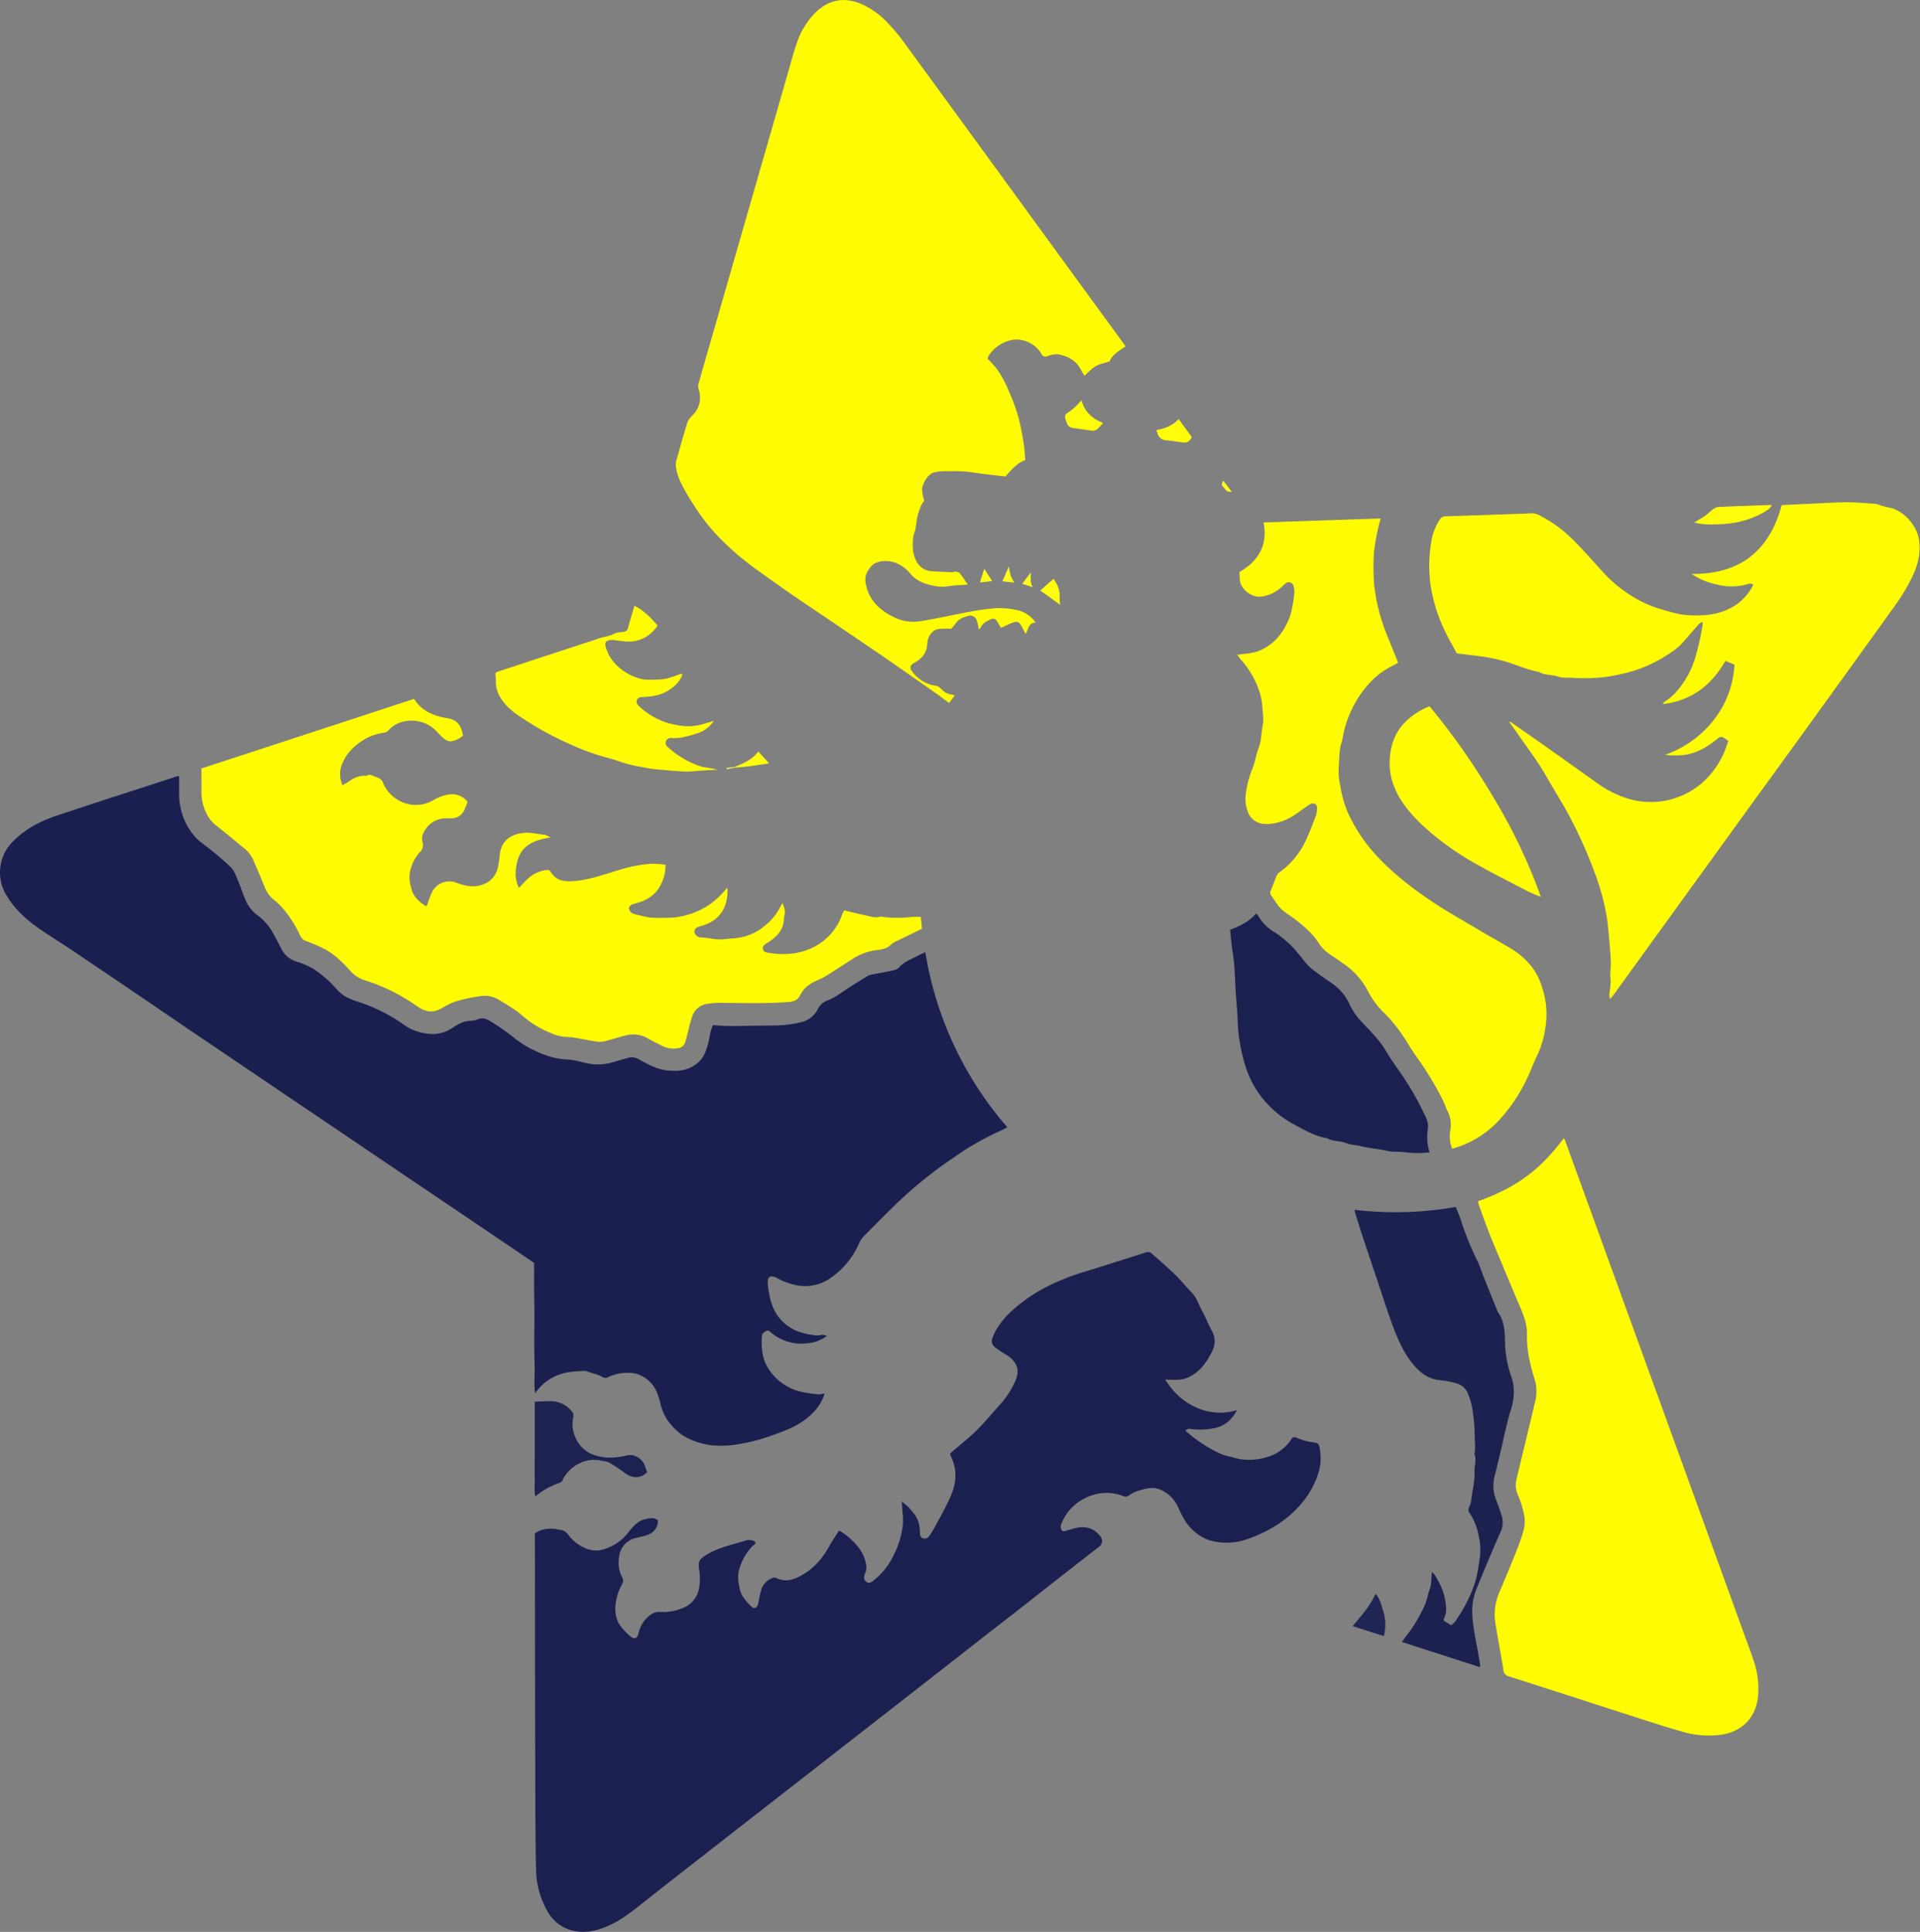 <svg xmlns="http://www.w3.org/2000/svg" viewBox="0 0 872.97 878.51"><rect x="0" y="0" width="872.97" height="878.51" fill="#808080" stroke="none"/><defs><style>.cls-1{fill:#1b1f4f;}.cls-2{fill:#1c2050;}.cls-3{fill:#fffc01;}.cls-4{fill:#1d2150;}.cls-5{fill:#fffc02;}.cls-6{fill:#1e2251;}.cls-7{fill:#fffc09;}.cls-8{fill:#212553;}.cls-9{fill:#fffc07;}.cls-10{fill:#fffc08;}.cls-11{fill:#fffc0c;}.cls-12{fill:#fffc17;}.cls-13{fill:#fffc1a;}.cls-14{fill:#fffc1d;}.cls-15{fill:#fffc21;}.cls-16{fill:#fffc4d;}</style></defs><g id="Ebene_2" data-name="Ebene 2"><g id="Ebene_1-2" data-name="Ebene 1"><path class="cls-1" d="M81.46,352.89c0,2.85,0,5.55,0,8.24a29.29,29.29,0,0,0,7,19.13c2.13,2.51,5.1,4.29,7.66,6.45a107,107,0,0,1,9,7.86c1.51,1.61,2.28,4,3.19,6.1,1.09,2.56,1.93,5.23,3,7.81a16.76,16.76,0,0,0,5.77,7.73,24.83,24.83,0,0,1,7.25,8.46c1.2,2.16,2.34,4.35,3.46,6.55a11.42,11.42,0,0,0,6.83,6,38.41,38.41,0,0,1,7.28,3,47.14,47.14,0,0,1,7,5.32c1.85,1.62,3.43,3.55,5.16,5.31,2.56,2.59,5.9,3.8,9.23,4.85a75.88,75.88,0,0,1,20,10.05,23,23,0,0,0,13.62,4.44,15.65,15.65,0,0,0,8.54-2.61c2.59-1.69,5.26-3.33,8.55-3.39a8.28,8.28,0,0,0,3-.62c2.33-1,4.25-.35,6.24,1a98.94,98.94,0,0,1,10,6.94,40.54,40.54,0,0,0,7.52,5.05c5.37,2.83,11,5,17.22,5.24,2.74.08,5.47.95,8.19,1.55a23.6,23.6,0,0,0,11.57-.06c2.53-.71,5-1.44,7.58-2.18a6.34,6.34,0,0,1,5.19.61c3.95,2.18,7.93,4.46,12.55,5,5.24.65,10.18.12,14.37-3.55,2.47-2.16,3.51-5.07,4.38-8.06.51-1.76.72-3.59,1.15-5.37.27-1.14.69-2.24,1.1-3.54,2.86.14,5.56.36,8.25.38,3.51,0,7-.11,10.52-.16l9.59-.1a53.67,53.67,0,0,0,12-1.53,11.3,11.3,0,0,0,7.33-5.72,7.78,7.78,0,0,1,4.2-4c3.08-1.11,5.73-3.06,8.44-4.89,3.37-2.28,6.87-4.35,10.32-6.48a3.89,3.89,0,0,1,1.34-.47c3.34-.65,6.71-1.22,10-1.95a5.06,5.06,0,0,0,2.73-1.35c2.1-2.5,5.06-3.51,7.78-4.94,1.31-.69,2.67-1.3,4.16-2a160.07,160.07,0,0,0,37.28,79.62c-1,.52-1.91,1.06-2.88,1.51a124.23,124.23,0,0,0-19.11,10.62c-4.25,2.94-8.54,5.82-12.6,9-4.57,3.57-9.06,7.26-13.28,11.22-6,5.64-11.76,11.54-17.56,17.4a10.65,10.65,0,0,0-2,3.1,37.36,37.36,0,0,1-13,15.75,20,20,0,0,1-15,3.32A30.15,30.15,0,0,1,353,581a5,5,0,0,0-2-.52,1.59,1.59,0,0,0-1.82,1.47,11.14,11.14,0,0,0,.12,3.69c.66,5.17,1.94,10.14,5.46,14.17a19.94,19.94,0,0,0,9.41,6.09,30.29,30.29,0,0,0,5.31,1.15,8.78,8.78,0,0,0,4,0c.65-.22,1.53.22,2.56.41a17.56,17.56,0,0,1-9.77,3.45,22.22,22.22,0,0,1-4.89-.07A22.65,22.65,0,0,1,350.59,606c-.65-.55-1.19-1.33-2.25-.71s-1.86,1-1.94,2.42c-.26,4.56,0,9.08,2.13,13.16a23.44,23.44,0,0,0,11,10.4c3.92,1.85,8.17,2.31,12.4,2.8a12.33,12.33,0,0,0,3-.44,19.66,19.66,0,0,1-4,7.38c-3.78,4.55-8.78,7.4-14.16,9.58-3.56,1.43-7.2,2.7-10.87,3.83A81.77,81.77,0,0,1,334,657a44.59,44.59,0,0,1-10.31.24,34.46,34.46,0,0,1-9.23-2.45c-4.62-1.75-8.11-5.07-11-9a23.92,23.92,0,0,1-3.31-8.08c-.85-3.33-1.94-6.52-4.41-9.06a13.53,13.53,0,0,0-9.82-4.38,20.71,20.71,0,0,0-9.27,1.9,2.73,2.73,0,0,1-2.84,0c-2.1-1.31-4.54-1.65-6.8-2.49a3.77,3.77,0,0,0-1.39-.3c-3.9.24-7.79.34-11.53,1.78a22,22,0,0,0-10.78,8.45c-.61-4.16-.12-8-.23-11.82-.12-4-.16-7.93-.17-11.89s.09-7.79.08-11.69-.12-7.93-.15-11.9,0-7.78,0-12c-2.42-1.66-5.09-3.52-7.79-5.34q-24.21-16.36-48.44-32.71l-51-34.48-50.4-34.09Q59.69,450.27,34.09,433c-5.35-3.61-10.87-7-16.18-10.67-5.8-4-11-8.67-14.74-14.81A19.84,19.84,0,0,1,6,382.54c5.67-5.74,12.57-9.23,20-11.71,18-6,36.06-11.8,54.1-17.68A10.92,10.92,0,0,1,81.46,352.89Z"/><path class="cls-2" d="M410,682.83a26,26,0,0,1,3,2.47c1.93,2.12,3.87,4.31,4.68,7.13a17.2,17.2,0,0,1,.59,4.59c0,1.06.1,1.9,1.14,2.36a2.31,2.31,0,0,0,3-.78,40.47,40.47,0,0,0,2.63-4.2c2.14-3.94,4.33-7.86,6.26-11.9,1.72-3.6,3.11-7.4,3.11-11.44a18.76,18.76,0,0,0-1.49-7.52c-.31-.72-.63-1.43-1-2.27a7.07,7.07,0,0,1,.83-1c3.66-3.17,7.53-6.13,11-9.52,3.76-3.71,7.15-7.81,10.68-11.75a40.93,40.93,0,0,0,7-10.53c1.16-2.56,1.91-5.46.37-8.19A11.65,11.65,0,0,0,457.4,616c-1.49-.87-2.9-1.85-4.32-2.83-2.29-1.58-2.61-3-1.52-5.61,2.24-5.3,6-9.39,10.3-13.06a71.54,71.54,0,0,1,13.83-9.23,104,104,0,0,1,18.17-7.18c3.09-.9,6.14-1.92,9.2-2.89,6-1.89,11.94-3.76,17.9-5.67a2.71,2.71,0,0,1,2.84.63c5.2,4.56,10.47,9.05,15,14.31,1,1.2,2.16,2.32,3.23,3.48,2.19,2.35,3,5.46,4.54,8.2,1.62,3,2.89,6.14,4.48,9.13,1.87,3.54,1.49,6.92-.44,10.21a32,32,0,0,1-4.3,6.44c-2.71,2.78-5.94,5.06-10,5.45-2,.2-4.07,0-6.49,0,3.62,5.75,8.05,10,14,12.6a25.85,25.85,0,0,0,18.59,1.26c-2.76,5.25-6.7,8-12.33,8.52a31.08,31.08,0,0,1-9.53-.06c-.42-.08-1,.5-1.61.84a64.34,64.34,0,0,0,16.35,10.72,28.17,28.17,0,0,0,4.52,1.25,33,33,0,0,0,4.57,1.1,27.72,27.72,0,0,0,15-2.27,20,20,0,0,0,7.74-6.84,1.68,1.68,0,0,1,2.38-.72,26.15,26.15,0,0,0,6.73,2c3.28.37,3.48.56,3.94,3.78a22.62,22.62,0,0,1-.48,9.38,40,40,0,0,1-8.7,15.64c-6.56,7.38-14.78,12.13-24,15.37a28.26,28.26,0,0,1-16.06.76,19.55,19.55,0,0,1-8.47-4.83c-3.3-2.93-5.13-6.78-6.89-10.66a15.2,15.2,0,0,0-8.54-8c-2.67-1.07-5.57-.46-8.31.36a15.39,15.39,0,0,0-5.31,2.4,2.52,2.52,0,0,1-2.65.36c-8.83-3.46-18.31-.36-24.18,6a23.12,23.12,0,0,0-4.17,7.05,3.21,3.21,0,0,0,.29,2.43c.45.78,1.36.43,2.17.22,2.33-.61,4.69-1.51,7-1.56a9.89,9.89,0,0,1,8.51,4.29,3.15,3.15,0,0,1-.75,4.63c-5.58,4.37-11.19,8.72-16.78,13.09q-9.69,7.61-19.37,15.22c-6.28,4.91-12.59,9.78-18.88,14.68L430,757.82l-32.82,25.6q-14.64,11.42-29.26,22.83Q350.26,820,332.61,833.76c-13.64,10.65-27.31,21.27-40.87,32-4.89,3.88-9.78,7.71-15.56,10.16-4.68,2-9.49,3.19-14.66,2.24a17.84,17.84,0,0,1-12.58-9A39,39,0,0,1,243.73,850c-.28-10.8-.29-21.6-.33-32.39q-.12-34.89-.15-69.76,0-24.42-.06-48.83v-1.66c2.91-2.19,6.14-2.42,9.5-2.05.62.07,1.23.28,1.85.34a4.89,4.89,0,0,1,3.77,2.17,18.51,18.51,0,0,0,9.18,6.72,11.46,11.46,0,0,0,7.16-.06,22.07,22.07,0,0,0,11.13-7.75c1.6-2,3.17-3.93,5.51-5.17a13.07,13.07,0,0,1,5.67-1.18c.71,0,1.44.56,2.13.86.3,3.2-1.9,6-5.4,7-1.43.4-2.89.72-4.34,1.07a9.88,9.88,0,0,0-7.86,8.57,14.76,14.76,0,0,0,1.45,9.51,3,3,0,0,1-.14,3.09,24.21,24.21,0,0,0-2.88,8.66c-.55,4.49.29,8.42,3.41,11.75a30.25,30.25,0,0,0,3.4,3.3c1.91,1.47,3,.88,3.6-1.48a13.83,13.83,0,0,1,5.9-8.7,6.6,6.6,0,0,1,4-1,22.1,22.1,0,0,0,9.82-1.63A11.86,11.86,0,0,0,318,721.29a26.32,26.32,0,0,0-.13-7.67c-.53-3.39,0-4.48,3-6.36,4.75-3,10.1-4.4,15.42-5.87.91-.25,1.81-.54,2.71-.8a3.62,3.62,0,0,1,1.36-.31c1,.13,2.22.12,2.76.71,1,1.07-.42,1.53-1.06,2.16a24.43,24.43,0,0,0-5.71,9.7c-1.24,3.48-.67,6.82.11,10.15.67,2.86,2.62,5,4.67,7.07.61.61,1.19,1.43,2.18,1.1s1.29-1.34,1.5-2.29a50.16,50.16,0,0,1,1.32-6,8.23,8.23,0,0,1,4.92-5.22,2.59,2.59,0,0,1,1.79-.17c4.46,2.34,8.5.72,12.28-1.51,5.35-3.13,9.15-7.79,12.12-13.2,1.28-2.32,2.81-4.5,4.27-6.81a30.91,30.91,0,0,1,9.66,8.85,16.48,16.48,0,0,1,2.75,7.88,6.5,6.5,0,0,1-.66,2.95c-.63,1.55-.51,2.71.63,3.64.93.78,1.72.64,3.15-.46a32.14,32.14,0,0,0,9.51-12.09,39.2,39.2,0,0,0,4-14C410.69,689.61,410.21,686.42,410,682.83Z"/><path class="cls-3" d="M511.77,157.54c-3,2-5.95,3.64-7.3,6.82-2.12.69-4.37,1.09-6.24,2.15s-3.36,2.79-5.15,4.34c-.45-.73-1-1.55-1.48-2.44-2.19-4.45-6.05-6.55-10.68-7.3a9.57,9.57,0,0,0-4.39.77c-1.35.48-2.25.44-3-.9a13.23,13.23,0,0,0-7.45-5.93,12,12,0,0,0-7-.22,16.4,16.4,0,0,0-9.59,7,5,5,0,0,0-.43,1.39c5.13,4.56,8,10.54,10.51,16.7a82.12,82.12,0,0,1,3.48,9.84c1,3.72,1.68,7.52,2.31,11.32.44,2.63.54,5.31.81,8.1-3.76,1.49-6.42,4.42-9,7.53-4.36-.53-8.7-1-13-1.59a57.64,57.64,0,0,0-9.93-.87c-2.72.12-5.47-.17-8.18.31a7.19,7.19,0,0,0-2,.49c-2.65,1.39-3.91,3.92-4.69,6.56-.38,1.31.18,2.9.37,4.35a14.13,14.13,0,0,0,.5,1.82c-1.39,1.41-1.86,3.19-2.49,5-1,2.74-1.06,5.56-1.63,8.33a29.59,29.59,0,0,0-.94,3.19c-.29,3.6-.4,7.23,1.32,10.57a8.38,8.38,0,0,0,7.31,4.91c3.07.17,6.15.33,9.22.46.37,0,.77-.38,1.12-.33.73.11,1.71.17,2.12.65,1.3,1.55,2.39,3.29,3.79,5.27-3.25.26-6.31.31-9.3.82a18.58,18.58,0,0,1-7.26-.5c-3.64-.81-7-2.21-9.54-5.22a17.13,17.13,0,0,0-5.94-4.66c-3.39-1.58-9.13-1.8-11.75,1.12-1.93,2.16-3.24,4.42-2.7,7.62,1.37,8.24,6.79,12.83,13.83,16.1a20,20,0,0,0,11.81,1.25c7.48-1.23,14.9-2.89,22.36-4.3a99.55,99.55,0,0,1,11.19-1.47,34,34,0,0,1,9.16.75,13.81,13.81,0,0,1,9,5.8c-3.57,0-3.26,3.48-4.69,5.1a41.64,41.64,0,0,0-2.13-4.09c-.92-1.42-1.85-1.7-3.47-1.08-1.92.73-3.77,1.66-5.53,2.45-.61-1-1.23-2.1-1.88-3.17a1.94,1.94,0,0,0-2.72-.72c-1.72.79-3.51,1.5-4.42,3.39a7.13,7.13,0,0,1-1,1.27,35.44,35.44,0,0,0-.94-4.06,3.13,3.13,0,0,0-3.95-2.15c-2.14.6-4.24,1.35-5.62,3.31-.67.95-1.46,1.82-2.07,2.57a38.06,38.06,0,0,0-5.77.06c-2.6.41-4.65,3-5,5.68-.22,1.8-.24,3.62-1.23,5.28a11.32,11.32,0,0,1-4.63,4.34c-2.19,1.13-2.46,2.5-.89,4.37a16.08,16.08,0,0,0,10.51,6.15,3.57,3.57,0,0,1,1.85.92c2.61,2.49,3,2.75,6.83,3.38l-2.65,3.53c-1.87-1.38-3.62-2.72-5.42-4-7.91-5.55-15.8-11.11-23.75-16.59s-16.2-11-24.3-16.52c-7.91-5.37-15.9-10.62-23.69-16.16s-15.8-10.94-22.81-17.56a91.55,91.55,0,0,1-13.45-15.18c-2.4-3.55-4.79-7.14-6.85-10.9-1.78-3.25-3.43-6.64-3.89-10.42a6,6,0,0,1,0-2.28c1.64-5.93,3.29-11.85,5.09-17.73a7.86,7.86,0,0,1,2.09-3.1c3.75-3.64,4.51-7.87,3-12.75a5.09,5.09,0,0,1,.26-2.73c2.2-7.77,4.45-15.51,6.69-23.27l33.66-117c1.35-4.67,2.56-9.4,4.17-14a35.6,35.6,0,0,1,8.29-13.62c6-6,13.31-7.42,21.12-4a37.16,37.16,0,0,1,12.3,9,87.6,87.6,0,0,1,6.62,7.9q32.53,44.57,65,89.18,17.23,23.65,34.49,47.3C510.61,155.89,511.1,156.61,511.77,157.54Z"/><path class="cls-3" d="M155.73,357.08c1.05-.62,1.94-1.07,2.76-1.65,2.44-1.7,5-2.94,8.1-2.61,1.83-1.19,3.34.35,4.93.73a4.24,4.24,0,0,1,2.55,2.2,16,16,0,0,0,7.9,8.57,15.51,15.51,0,0,0,15-.44,21.74,21.74,0,0,1,5.89-2.38c3.7-.82,7.11-.13,9.76,3.16-.49,1.22-.95,2.44-1.49,3.62-1.36,3-3.87,4-6.94,3.85-4.15-.19-7.72,1-10.28,4.37-1.41,1.88-2.5,3.85-1.79,6.51a4.4,4.4,0,0,1-1.29,4.57,18.37,18.37,0,0,0-3.87,6.88c-1.33,3.56-.76,6.8.2,10.1s3.39,5.46,6.14,7.29a1.25,1.25,0,0,0,.77.08,55.37,55.37,0,0,1,2.61-6.76,8.88,8.88,0,0,1,11-3.71c4.44,1.71,8.94,2.41,13.43.06a10.29,10.29,0,0,0,5.29-7.21,47,47,0,0,0,.79-5.43c.76-6.8,5-9.28,10.37-10.07,3.4-.49,6.6.52,9.89.78.8.06,1.56.65,2.91,1.25-7.33,1.06-13.29,3.48-15.13,10.81-1,3.84-1.36,8,.74,12.09,1.62-1.68,2.9-3.18,4.36-4.47a15.24,15.24,0,0,1,8.12-3.64,1.75,1.75,0,0,1,2,.95c2.28,3.66,5.58,4.38,9.78,4.13,7.93-.47,15.16-3.39,22.63-5.5A57.37,57.37,0,0,1,297,392.75a47.53,47.53,0,0,1,5.56.49,17.65,17.65,0,0,1-1.73,8.2c-2.28,5.49-6.81,8.09-12.25,9.5-1.71.44-1.71.43-2.7,1.93.37,2,1.61,2.66,3.59,3.07,2.55.52,5,1.38,7.66,1.4a89.08,89.08,0,0,0,9.39-.12,35.94,35.94,0,0,0,15.64-5.58,38.42,38.42,0,0,0,7.58-6.87c.31-.34.6-.7,1-1.14.51,9.06-3.62,15.28-12.23,17.54l-.22.07c-1.76.42-2.64,1.32-2.55,2.6a3,3,0,0,0,2.87,2.43c3.55.11,7,1.3,10.63.83,1.79-.23,3.68-.3,5.54-.5A24.57,24.57,0,0,0,348,420.77a25.57,25.57,0,0,0,6.58-8c.35-.7.79-1.36,1.24-2.13.77,2,1.37,3.84.77,5.88a6.64,6.64,0,0,0-.2,1.67c-.18,4.19-2.56,7-5.73,9.39-1,.76-2.18,1.33-3.15,2.14a1.94,1.94,0,0,0,.82,3.35c7,1.37,14,1.11,20.56-1.87a26.17,26.17,0,0,0,13.84-14.86c.14-.37.27-.74.43-1.1s.36-.69.66-1.28c2.2.53,4.39,1.08,6.59,1.59,1.92.45,3.84.85,5.76,1.3a7.12,7.12,0,0,0,4,0,4,4,0,0,1,1.63.16,54.32,54.32,0,0,0,12.87-.05c1.22-.13,2.46,0,4,0,.16,1.6.34,3.41.53,5.38-3.56,1.74-7.14,3.48-10.71,5.25a11.1,11.1,0,0,0-3.31,1.86c-1.87,2-4.3,2.35-6.72,2.62a26.18,26.18,0,0,0-11.28,4.3c-3.77,2.4-7.5,4.85-11.3,7.22a28.42,28.42,0,0,1-4,2.08c-3.4,1.42-6.35,3.34-8,6.79-1.05,2.18-2.8,3-5.19,3.16-10.14.8-20.28.5-30.43.41a41.72,41.72,0,0,0-6.89.49,8.35,8.35,0,0,0-6.69,5.87c-1,2.84-1.59,5.84-2.37,8.76-.24.93-.48,1.86-.77,2.77a3.87,3.87,0,0,1-3.54,2.78,11.38,11.38,0,0,1-6.76-1c-2.19-1.16-4.45-2.17-6.57-3.44a13.16,13.16,0,0,0-10.16-1.41c-3.1.73-6.12,1.79-9.2,2.56a10.43,10.43,0,0,1-3.77.27c-2.83-.37-5.63-1-8.45-1.46a33.19,33.19,0,0,0-5.22-.69c-3.82,0-7.13-1.61-10.46-3.1a45.61,45.61,0,0,1-10.84-7.39,52.81,52.81,0,0,0-5.52-3.79c-1.34-.87-2.72-1.67-4.08-2.51a12.49,12.49,0,0,0-8.26-1.81,77.34,77.34,0,0,0-10.52,2.18,24.83,24.83,0,0,0-6.31,2.77c-4.62,2.81-7.72,2.78-12.16-.26a85.43,85.43,0,0,0-23.47-11.72,14.66,14.66,0,0,1-6.81-4.23c-3.59-4-7.38-7.81-12.23-10.28a70.89,70.89,0,0,0-8.12-3.49,4.25,4.25,0,0,1-2.54-2.29,56.59,56.59,0,0,0-6.84-11.22,33,33,0,0,0-5.2-5.24c-2.59-2-3.77-4.62-4.89-7.48-1.44-3.71-3.07-7.34-4.66-11a13.61,13.61,0,0,0-4.06-5c-4.17-3.47-8.35-6.94-12.61-10.29a14.59,14.59,0,0,1-4.32-5.35,21.25,21.25,0,0,1-2.38-9.43c.07-3.67,0-7.33,0-11.14l96.68-31.64a17.1,17.1,0,0,0,8.14,6.83,25.32,25.32,0,0,0,6.08,1.77c5,.63,6.85,3,7.75,6.79.09.39.19.77.31,1.25a10.21,10.21,0,0,1-5,2.54c-1.78.48-3.18-.67-4.44-1.74-1-.87-1.86-1.95-2.83-2.89a15.53,15.53,0,0,0-10.06-4.65c-4.22-.17-8.32.89-11.38,4.19a3.72,3.72,0,0,1-2.35,1.32,23.63,23.63,0,0,0-8.49,2.81c-4.49,2.68-8.18,6-10.27,11A12.24,12.24,0,0,0,155.73,357.08Z"/><path class="cls-3" d="M686.73,328.22c6,4.18,11.93,8.34,17.87,12.54,7.57,5.36,15.12,10.76,22.68,16.13a47,47,0,0,0,10.65,5.51,35.71,35.71,0,0,0,36-6.4,39.25,39.25,0,0,0,11.33-17.49c.17-.51.36-1,.55-1.53-.53-.4-1-.82-1.53-1.15-1.79-1.1-2-1-3.69.35-4.44,3.6-9.32,6.42-15.08,7.16a40.65,40.65,0,0,1-8.53-.1,48,48,0,0,0,22.21-15.83,44.37,44.37,0,0,0,9.41-25.2l-4.13-1.66c-6.32,11.1-15.37,18.05-28.48,19.67.36-.51.5-.88.76-1.05,4.65-2.91,7.85-7.21,10.52-11.78a42,42,0,0,0,3.91-9.75,115.88,115.88,0,0,0,3-13.87,3.87,3.87,0,0,0-.26-1,8.06,8.06,0,0,0-1.51,1.05c-2.79,3.14-5.46,6.38-8.32,9.45a28.76,28.76,0,0,1-4.32,3.4,61.6,61.6,0,0,1-22.5,9.81A66,66,0,0,1,725,308.28a76.91,76.91,0,0,1-10.07-.06c-2.11-.19-4.4.21-6.31-.49-2.93-1.07-6.21-.52-8.94-2.19-5.62-1-10.75-3.5-16.19-5a78.18,78.18,0,0,0-12.33-2.34c-2.84-.34-5.68-.7-8.82-1.09-2.06-3.93-4.42-7.88-6.27-12.06a73.55,73.55,0,0,1-5.79-20.16,79.06,79.06,0,0,1-.45-7.9,70.58,70.58,0,0,1,.78-9.67,25.59,25.59,0,0,1,4-11,3.07,3.07,0,0,1,2.75-1.55c9.35-.27,18.69-.61,28-.93,3.59-.13,7.19-.23,10.78-.41a7.15,7.15,0,0,1,3.64.82,60.83,60.83,0,0,1,16.34,12.12c4.15,4.17,8,8.64,12,13a61.43,61.43,0,0,0,16.37,13.18,52.36,52.36,0,0,0,11.22,4.65c3.65,1,7.25,2.19,11,2.48,8.08.62,16-.05,22.91-4.86,3-2.06,6.41-6.08,7.55-8.95-1-.79-2.17-.36-3.16-.07a26.5,26.5,0,0,1-14.11-.19,30.91,30.91,0,0,1-10.81-4.62c21.86.24,35.4-10.36,41-31.31,3.31-.16,6.49-.32,9.67-.46,6.71-.29,13.42-.74,20.12-.82,4.22,0,8.44.44,12.66.7a5.12,5.12,0,0,1,1.39.33,31.38,31.38,0,0,0,5,1.38c6.45,1.18,12.58,8,13.59,14.64.92,6.12-.58,11.81-3.23,17.16a86.2,86.2,0,0,1-7.09,11.93Q828.8,321.1,795,367.58q-30.66,42.36-61.28,84.74c-.41.56-.88,1.07-1.62,2a8.16,8.16,0,0,1-.39-1.92c.28-2.59.85-5.11.5-7.8-.28-2.21.25-4.52.2-6.78-.07-2.82-.34-5.62-.56-8.43-.16-2.1-.36-4.19-.58-6.27s-.39-4.05-.71-6.05a107.76,107.76,0,0,0-5.66-20.65A207.34,207.34,0,0,0,714.54,373c-2.93-5.71-6.34-11.16-9.58-16.71-1.79-3.08-3.53-6.2-5.52-9.16-3.1-4.62-6.38-9.13-9.58-13.68l-3.44-4.87A2.42,2.42,0,0,0,686.73,328.22Z"/><path class="cls-3" d="M672.08,546.23c19.41-6.92,29.29-15.86,39-28.71.31.72.61,1.33.84,2q12.15,33.45,24.28,66.91,17.09,47.08,34.17,94.17,11.28,31.1,22.53,62.2c1.65,4.58,3.45,9.11,4.87,13.77a38.08,38.08,0,0,1,1.55,14.91c-.92,9.54-7.33,16.09-16.9,17.38a42.3,42.3,0,0,1-17.32-1.34c-8.06-2.28-16-4.91-24-7.48-18.32-5.89-36.62-11.85-54.95-17.7a3.3,3.3,0,0,1-2.63-3.1c-1.09-7-2.46-14-3.59-21a25.19,25.19,0,0,1,1.83-14.29q3.75-8.68,7.23-17.47a94.38,94.38,0,0,0,3.75-10.58,15.38,15.38,0,0,0,.3-6.61,43.6,43.6,0,0,0-2.84-9.36,10.45,10.45,0,0,1-.79-6.73c1.13-5,2.36-9.92,3.55-14.88,1.73-7.2,3.48-14.41,5.18-21.62a19.16,19.16,0,0,0-.44-9.71,91.4,91.4,0,0,1-2.38-9,50.79,50.79,0,0,1-1.05-10.69c.21-5.12-1.63-9.52-3.56-14-1.58-3.65-3.11-7.33-4.65-11q-3.61-8.61-7.2-17.21c-.88-2.14-1.75-4.28-2.56-6.44-1.37-3.67-2.69-7.35-4-11A7.85,7.85,0,0,1,672.08,546.23Z"/><path class="cls-3" d="M562.75,297.73c3.55-.54,7.19-.56,10.54-2.13,6-2.79,9.84-7.45,12.46-13.42,1.72-3.93,2.18-8.08,2.74-12.22a10,10,0,0,0-.43-3.74,2.3,2.3,0,0,0-3.35-1.09,19,19,0,0,0-1.76,1.6,17.2,17.2,0,0,1-9.43,4.58c-4.6.57-9.28-3.49-9.74-7.18-.17-1.38-.18-2.78-.26-4,8.72-5,13-12.36,11-22.55,17.74-.61,35.43-1.23,53.24-1.8a89.06,89.06,0,0,0-3.05,15.52,85.11,85.11,0,0,0-.15,10.1,57.27,57.27,0,0,0,.44,6.28,86.85,86.85,0,0,0,5.7,21.31l5,12.41c-.94.5-2,1.08-3,1.6-6,3-10.56,7.59-14.31,13a51.39,51.39,0,0,0-7.18,16c-.52,1.92-.67,3.89-1.27,5.76-1.16,3.55-.92,7.29-1.27,10.92a32.42,32.42,0,0,0,.76,8.91A51.21,51.21,0,0,0,613,369.94a73,73,0,0,0,12.21,18.41c7.53,8.31,16.28,15.17,25.52,21.37,7.06,4.74,14.51,8.9,21.83,13.25,5,3,10.1,5.76,15.07,8.78a34,34,0,0,1,8.39,7.38c3.23,3.87,4.89,8.48,6.11,13.28a39,39,0,0,1,.39,15.71,43.08,43.08,0,0,1-3.85,12.35c-1.62,3.39-2.9,6.94-4.53,10.32a76,76,0,0,1-12.87,18.95,45.4,45.4,0,0,1-21,12.64,15.13,15.13,0,0,1-.81-8.64,13.59,13.59,0,0,0-1.26-8.37c-.86-1.7-1.41-3.57-2.28-5.27a145.61,145.61,0,0,0-11.36-18.86c-1.77-2.45-3.44-5-5-7.6A69.18,69.18,0,0,0,628.71,460a37.22,37.22,0,0,1-6.83-9.47,34.29,34.29,0,0,0-11.3-12.5c-1.84-1.28-3.66-2.59-5.54-3.79a17.52,17.52,0,0,1-5.41-5.36c-3-4.6-7.06-8-11.35-11.23-1.53-1.15-3.16-2.18-4.66-3.36a13.18,13.18,0,0,1-2.35-2.37c-1.12-1.46-2.07-3-3.16-4.51a2.31,2.31,0,0,1-.32-2.46c.89-2.19,1.71-4.41,2.62-6.59a3.4,3.4,0,0,1,1-1.43A37.42,37.42,0,0,0,594,381.58c1.6-3.47,2.95-7.06,4.3-10.64a11.31,11.31,0,0,0,.51-3.29,1.94,1.94,0,0,0-2.82-2.08,9.91,9.91,0,0,0-2,1.27c-2.43,1.65-4.75,3.49-7.3,4.93a23.7,23.7,0,0,1-9,2.84c-2.9.33-5.49,0-7.77-1.81a7.82,7.82,0,0,1-2.08-2.53,16.37,16.37,0,0,1-1.39-9.45,47.18,47.18,0,0,1,3.26-12c1-2.59,1.31-5.48,2.35-8.06,1.47-3.63,1.39-7.48,2.09-11.21.48-2.56,0-5.16-.17-7.75a29.56,29.56,0,0,0-2.57-10.49,41.24,41.24,0,0,0-7.59-11.76,10.77,10.77,0,0,1-1.1-1.75Z"/><path class="cls-4" d="M615.9,550.14a157.94,157.94,0,0,0,46-1.29c.7,1.75,1.49,3.48,2.08,5.27a131.72,131.72,0,0,0,7.54,18.82c1.23,2.39,2,5,3,7.53q3.18,8,6.4,15.92a1.12,1.12,0,0,0,.1.22c2.9,4,3.17,8.66,3.29,13.44a48.51,48.51,0,0,0,2.67,15.47c1.95,5.37,1.59,10.46-.1,15.85-1.9,6.06-3.08,12.35-4.57,18.54-.88,3.63-1.67,7.29-2.63,10.91a17.51,17.51,0,0,0,.46,11,84.21,84.21,0,0,1,2.82,8.09,10.51,10.51,0,0,1-.82,7c-1.19,2.7-2.4,5.38-3.53,8.1-2.47,5.86-4.93,11.73-7.32,17.62A27.44,27.44,0,0,0,669.47,735C670,742.6,672,749.91,673,757.4c0,.14-.09.29-.22.69l-35.39-11.42c.61-.84,1.11-1.59,1.67-2.28a67,67,0,0,0,9-15.08,40.67,40.67,0,0,0,1.48-5.19,23.77,23.77,0,0,0,1-3.12c.26-2,.33-4,.49-6.1,1.24.74,1.83,2.26,2.62,3.55a38.66,38.66,0,0,1,2.34,4.9,28.29,28.29,0,0,1,1.35,6.26,10.3,10.3,0,0,1-.87,6.61c-.09.19,0,.47.05.82l3.34,2.05a16.25,16.25,0,0,0,1.76-1.76,66.74,66.74,0,0,0,8.33-15.64c1.62-4.26,2.18-8.65,2.85-13.08a27.86,27.86,0,0,0-.53-10.38,26.16,26.16,0,0,0-3.82-9.77,3,3,0,0,1-.43-3.33c.95-1.61.9-3.36,1.17-5,.59-3.61,1.4-7.28,1.23-10.88-.13-2.65,1-5.29,0-7.9-.07-.2,0-.47.08-.7.38-2.8,0-5.59,0-8.38a70.75,70.75,0,0,0-.74-9.22,33.19,33.19,0,0,0-2.33-9.33,7.74,7.74,0,0,0-5-4.58,33.63,33.63,0,0,0-7.42-1.47c-5.46-.44-9.31-3.37-12.62-7.41-4.43-5.42-7.09-11.77-9.46-18.23s-4.35-12.81-6.51-19.22l-.82-2.43c-1.9-5.66-3.81-11.32-5.69-17-1.21-3.69-2.38-7.4-3.54-11.11A13.88,13.88,0,0,1,615.9,550.14Z"/><path class="cls-2" d="M650,524a46.94,46.94,0,0,1-11.61-.06c-2.51-.33-5.14,0-7.58-.57-3.86-.92-7.84-1.12-11.65-2.09-2.38-.6-4.93-.59-7.1-1.48-2.84-1.16-6-.6-8.67-2.23-5.45-.83-10.1-3.61-14.84-6.14A46.7,46.7,0,0,1,573,498.1,45,45,0,0,1,566.64,486a81.55,81.55,0,0,1-3.42-15.34c-.48-3.18-.41-6.45-.63-9.67-.26-3.72-.6-7.44-.83-11.16s-.27-7.27-.58-10.9c-.27-3.17-.82-6.31-1.2-9.48-.27-2.17-.46-4.36-.7-6.64,4.41-1.67,8.63-3.63,11.84-7.45a10.67,10.67,0,0,1,1.1,1.33,20.37,20.37,0,0,0,6.41,6.68,45.42,45.42,0,0,1,8.77,7,80.85,80.85,0,0,1,5.67,6.74,24.32,24.32,0,0,0,5.21,4.88c2.39,1.84,4.92,3.52,7.41,5.23a23.12,23.12,0,0,1,8,9.64,29.85,29.85,0,0,0,5.26,7.65c3.45,3.75,7.17,7.28,10,11.53,1.28,1.91,2.42,3.92,3.69,5.84,1.4,2.13,2.9,4.2,4.32,6.31A122,122,0,0,1,647,505.43c.22.51.48,1,.73,1.49,1.05,2.07,1.86,4.08,1.47,6.57A22.42,22.42,0,0,0,650,524Z"/><path class="cls-5" d="M310.37,306.37c-1.26,3.95-4.15,6.37-7.64,8.27-3.27,1.78-6.84,2.13-10.44,2.34a6,6,0,0,0-1,0c-1.92.51-2.53,2.44-1.07,3.81a33.17,33.17,0,0,0,13.1,7.89,47,47,0,0,0,6,1.3,24.3,24.3,0,0,0,10.65-.8c1.42-.4,2.82-.85,4.59-1.38a14.12,14.12,0,0,1-6.59,5.35,57.73,57.73,0,0,1-8.65,2.32,20.76,20.76,0,0,1-4.18.11,2.34,2.34,0,0,0-2.32,1.38,2.22,2.22,0,0,0,.82,2.73,41.52,41.52,0,0,0,14,8.5c2.82,1,5.7,1,8.52,1.81l-8.41.5a59.11,59.11,0,0,1-6.5.35c-4.28-.2-8.55-.63-12.81-1a36.57,36.57,0,0,1-3.78-.53c-2.95-.55-5.91-1-8.8-1.77-3.4-.9-6.69-2.25-10.1-3.09A97.79,97.79,0,0,1,260,338.77a142.66,142.66,0,0,1-20.21-10.72c-3.61-2.32-7.25-4.57-10.08-7.86s-4.44-6.74-4.27-11a5,5,0,0,0,0-.95c-.34-2.41-.34-2.42,1.8-3.12L265.7,292.5c2.34-.77,4.7-1.51,7-2.32,2.08-.71,4.3-.83,6.32-1.93,1.31-.72,3-.72,4.59-.94a2.27,2.27,0,0,0,2-2c.87-3.24,1.85-6.44,2.83-9.84,4.36,2.17,7.52,5.46,10.55,9a15.79,15.79,0,0,1-11.11,7.17c-2.53.38-4.89-.16-7.32-.35a13.9,13.9,0,0,0-2.84-.29c-2.33.3-2.84,1.37-2.31,3.2a18.89,18.89,0,0,0,4.6,7.94,24,24,0,0,0,10.39,6.29c3.19,1,6.17.64,9.29.57,3.31-.08,6.28-1.24,9.28-2.37a7.07,7.07,0,0,1,1.39-.22Z"/><path class="cls-5" d="M650,321.2a319.71,319.71,0,0,1,28.92,41.25,247.79,247.79,0,0,1,21.67,45.42c-2.38-1-4.3-1.71-6.1-2.64-7.6-4-15.25-7.79-22.7-12a127.28,127.28,0,0,1-24.52-17.48,64.45,64.45,0,0,1-9.21-10.32c-3.77-5.43-6.2-11.49-6.23-18.15,0-7.11,1.9-13.77,7.09-18.94A31.87,31.87,0,0,1,650,321.2Z"/><path class="cls-6" d="M294.23,669.54c-3.36,3.21-7.2,2.51-10.24.22a68.22,68.22,0,0,0-7.1-4.71c-1-.59-2.39-.55-3.59-.84-7.3-1.74-15.07,3-17.58,9.08a2.39,2.39,0,0,1-1.38,1.06,33.31,33.31,0,0,0-11,6.19c-.51-3-.13-5.84-.22-8.64s0-5.76,0-8.63V637.42c2.93-.08,5.69-.38,8.41-.19a12.3,12.3,0,0,1,8.47,4.59,2.69,2.69,0,0,1,.64,2.59,14.61,14.61,0,0,0,1.29,9.86,13.9,13.9,0,0,0,6.88,6.85c4.61,2,9.4,2.07,14.28,1.13,1.82-.35,3.66-1,5.55-.19a7.37,7.37,0,0,1,4.63,4.73C293.55,667.7,293.89,668.58,294.23,669.54Z"/><path class="cls-7" d="M805.55,229.89c-1,1.67-2.6,2.53-4.16,3.4a41.9,41.9,0,0,1-18,5c-4.34.27-8.66.43-13.08-.66,1.79-1.12,3.52-2.1,5.15-3.23,1.15-.81,2.12-1.89,3.27-2.71a5.21,5.21,0,0,1,2.48-1.15c8-.37,15.94-.63,23.91-.91C805.19,229.67,805.32,229.79,805.55,229.89Z"/><path class="cls-8" d="M629.21,744,615,739.48c3.89-4.72,7.88-9.05,10.44-14.72,1.94,2.19,2.57,4.82,3.29,7.31A20.93,20.93,0,0,1,629.21,744Z"/><path class="cls-9" d="M491.7,182.05c1.48,5.15,4.79,8.31,9.82,10.25a25.41,25.41,0,0,1-2.66,2.92,3.23,3.23,0,0,1-2.17.63c-2.92-.32-5.81-.87-8.73-1.18a3.35,3.35,0,0,1-3-2.59c-1.19-3.34-1.15-3.26,1.79-5.26a31.89,31.89,0,0,0,3.66-3.33C490.77,183.12,491.1,182.71,491.7,182.05Z"/><path class="cls-10" d="M535.89,190.55l6,8.24c-1.38,2.31-2.14,2.68-4.4,2.36-2.43-.35-4.87-.71-7.33-.93a4.15,4.15,0,0,1-3.81-3c-.16-.44-.32-.89-.59-1.62C529.52,194.83,533.09,193.69,535.89,190.55Z"/><path class="cls-11" d="M479,263.22c1.76,2.5,3.06,5.07,2.76,8.27a21,21,0,0,0,.31,3.6L473,268.51Z"/><path class="cls-11" d="M333.94,348.75c4-1.52,7.91-3.25,10.88-7l4.87,5.4c-3.46.5-6.6,1-9.76,1.39-2,.25-4,.37-6,.54A.53.53,0,0,0,333.94,348.75Z"/><path class="cls-12" d="M451.11,264.25l-5.59.62,2-6.2Z"/><path class="cls-13" d="M461.26,264.93l-5.5-.57c1-2.38,2-4.62,3-6.85C459,259.92,459.35,262.46,461.26,264.93Z"/><path class="cls-14" d="M469.58,267.05l-4.79-1.59,3.87-5.13C468.75,262.56,468.26,264.92,469.58,267.05Z"/><path class="cls-15" d="M556.16,218.54c1.48,1.91,2.64,3.43,3.89,5.05-1.89.23-2,.09-4.13-2.44C555.23,220.32,555.58,219.77,556.16,218.54Z"/><path class="cls-16" d="M333.94,348.75a.53.53,0,0,1-.05.35l-3.48.7-.07-.56Z"/><path class="cls-3" d="M562.7,297.79l-.57-.2.13-.17.49.31Z"/><path class="cls-5" d="M310.41,306.41l.11-.35-.15.31Z"/><path class="cls-3" d="M686.42,328.55l-.3-.33h.61A3.11,3.11,0,0,1,686.42,328.55Z"/></g></g></svg>